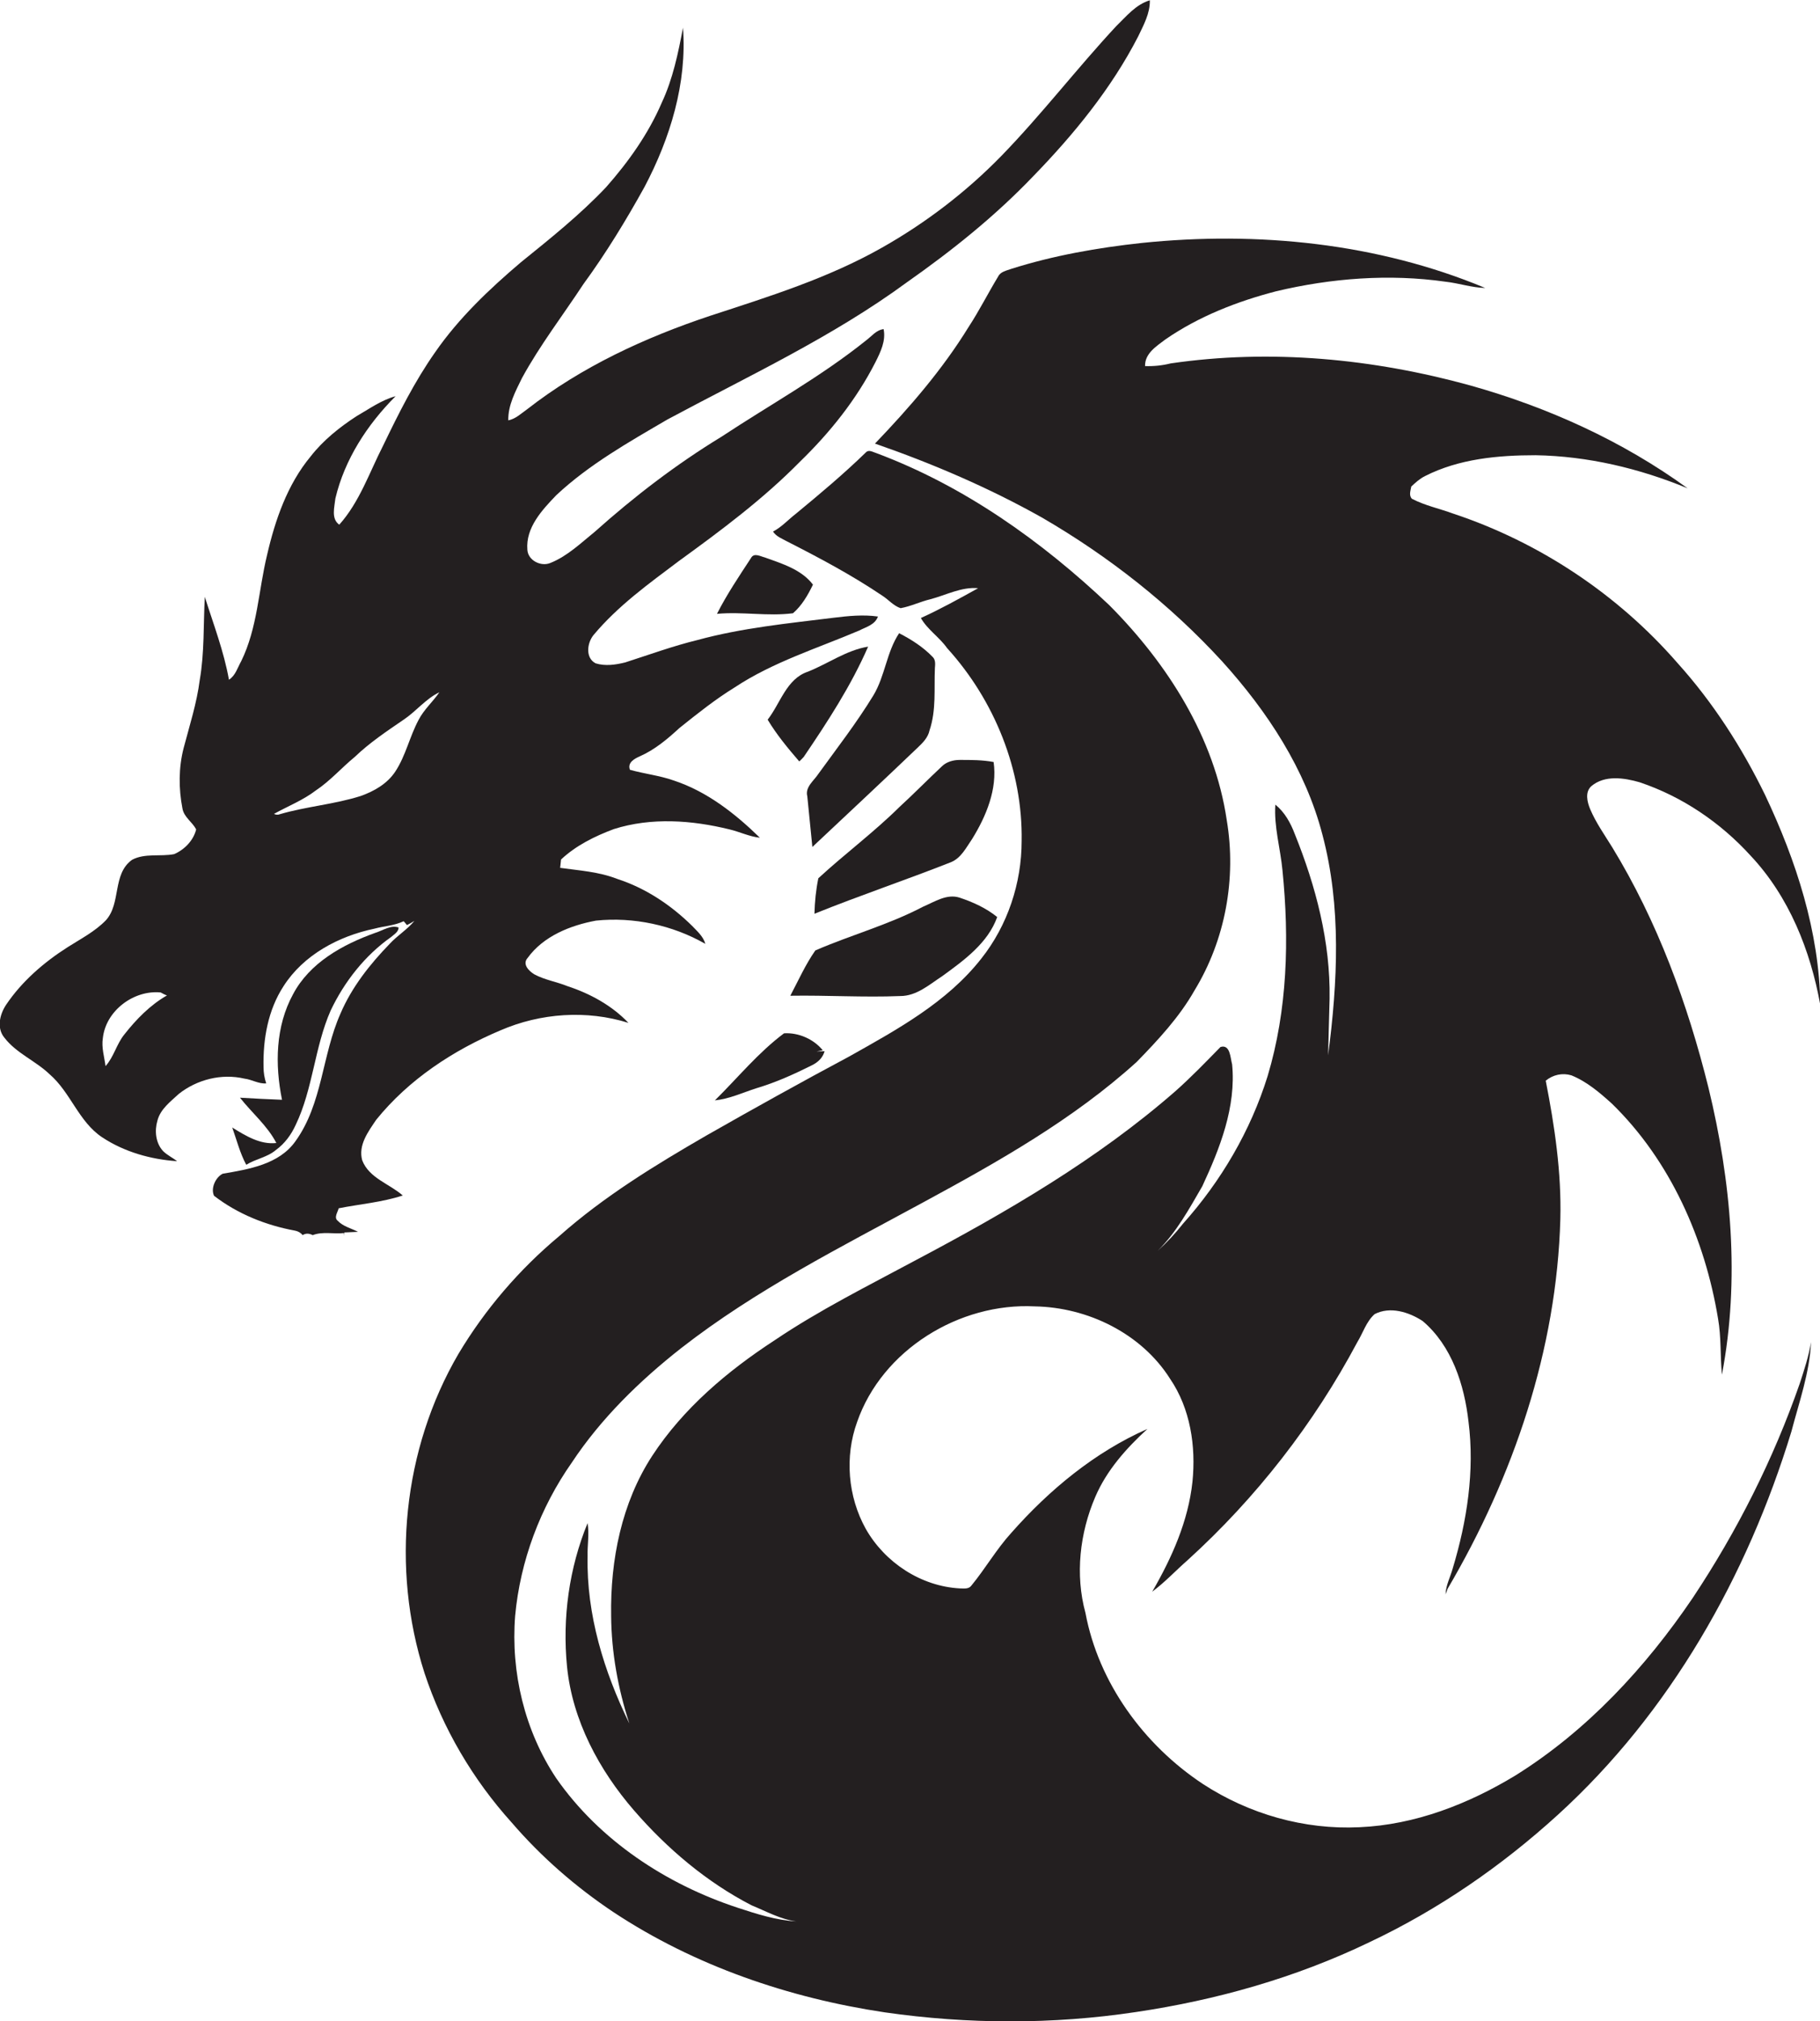 <?xml version="1.0" encoding="utf-8"?>
<!-- Generator: Adobe Illustrator 19.2.0, SVG Export Plug-In . SVG Version: 6.00 Build 0)  -->
<svg version="1.1" id="Layer_1" xmlns="http://www.w3.org/2000/svg" xmlns:xlink="http://www.w3.org/1999/xlink" x="0px" y="0px"
	 viewBox="0 0 610.5 677.9" enable-background="new 0 0 610.5 677.9" xml:space="preserve">
<g>
	<path fill="#231F20" d="M135.1,401c-4.4-3.9-11.3-5.8-13.6-11.8c-1.4-5.1,2-9.6,4.7-13.6c10.9-13.5,25.8-23.3,41.7-30
		c13.4-5.8,28.9-6.9,42.9-2.5c-5.5-5.8-12.8-9.8-20.4-12.3c-3.7-1.5-7.7-2.1-11.2-4c-1.8-1.1-4.1-3.4-2.2-5.5
		c5.3-7.3,14.3-10.9,22.9-12.5c12.6-1.3,25.7,1.5,36.7,7.8c-0.7-2.5-2.7-4.2-4.4-6c-7.1-7-15.6-12.7-25.2-15.8
		c-6.1-2.4-12.7-2.8-19.1-3.7c0.1-0.7,0.2-2.1,0.3-2.8c5-4.7,11.3-7.8,17.7-10.2c12.6-4,26.2-3,38.8,0.1c3.4,0.8,6.6,2.4,10.2,2.8
		c-8.3-8.1-17.7-15.5-28.9-19.2c-4.8-1.7-9.8-2.2-14.7-3.6c-0.9-2.4,1.5-3.7,3.3-4.5c5-2.2,9.3-5.8,13.3-9.5c6-4.8,12-9.6,18.5-13.6
		c12.8-8.5,27.7-13.1,41.8-19.1c2.3-1.2,5.3-1.9,6.3-4.7c-4.9-0.7-9.9-0.2-14.8,0.4c-15.3,1.9-30.8,3.4-45.8,7.5
		c-8.2,2-16.1,4.9-24.2,7.5c-3.2,0.8-6.7,1.3-9.9,0.3c-3.5-1.8-2.9-6.8-0.7-9.5c8.2-9.8,18.5-17.2,28.6-24.8
		c14.2-10.3,28.3-20.8,40.6-33.3c10.1-9.8,19-20.9,25.4-33.5c1.7-3.4,3.5-7.1,2.7-11c-2.5,0.3-4,2.4-5.9,3.8
		c-15.2,12.2-32.3,21.6-48.5,32.3c-15.1,9.2-29.2,20-42.4,31.8c-4.7,3.8-9.2,8.2-14.9,10.5c-3.2,1.4-7.6-0.8-7.8-4.4
		c-0.6-7.4,4.9-13.3,9.7-18.3c11-10.3,24.3-17.8,37.3-25.4c27.2-14.6,55.4-27.7,80.3-46c15.1-10.6,29.6-22.2,42.4-35.6
		c13.6-14,26.2-29.4,35.2-46.9c1.8-3.8,4-7.7,3.9-12.1c-4.7,1.4-7.9,5.4-11.3,8.7c-13.2,14.2-25,29.6-38.5,43.5
		c-11.8,12.1-25.4,22.5-40.1,30.8c-18,10.2-37.9,16.4-57.5,22.8c-21.9,7.3-43.2,17.1-61.5,31.4c-2,1.4-3.8,3.2-6.3,3.7
		c-0.1-5.1,2.4-9.7,4.6-14.2c6-11,13.7-21,20.6-31.5c7.6-10.4,14.3-21.4,20.5-32.6c8.6-16.3,14.3-34.8,12.9-53.4
		c-1.6,8.5-3.4,17.2-7.1,25.1c-4.5,10.5-11.2,19.9-18.7,28.4C194.6,72,184.6,80,174.7,88c-10.6,9-20.8,18.7-28.7,30.1
		c-6.9,9.8-12.3,20.6-17.5,31.4c-4.6,9-7.9,18.9-14.7,26.5c-2.8-2-1.6-5.9-1.3-8.8c3.1-13.1,10.7-24.8,20.2-34.3
		c-4.8,1.3-8.9,4.3-13.1,6.7c-5.7,3.7-11.2,8.1-15.4,13.5c-7.8,9.4-11.9,21.3-14.6,33c-2.9,11.9-3.2,24.5-8.7,35.7
		c-1.2,2.1-1.9,4.8-4.1,6.2c-1.7-9.5-5.2-18.6-8.1-27.8c-0.5,9.3-0.1,18.7-1.7,27.9c-1,7.8-3.4,15.2-5.4,22.8
		c-1.7,6.6-1.7,13.6-0.4,20.3c0.5,2.9,3.3,4.5,4.6,7c-0.9,3.7-3.9,6.8-7.4,8.3c-4.6,0.9-9.8-0.4-14.1,1.9
		c-6.7,4.8-3.6,14.6-8.8,20.3c-3.7,3.8-8.4,6.2-12.8,9c-8,5.1-15.4,11.5-20.7,19.4c-2.1,3.2-3.2,7.8-0.5,11
		c4,5.2,10.4,7.7,15.1,12.2c7.1,6.1,9.8,16,17.7,21.2c7.4,4.9,16.3,7.4,25.1,8c-1.5-1.2-3.3-2-4.7-3.4c-2.5-2.7-2.9-6.8-1.9-10.2
		c1-3.9,4.4-6.4,7.2-9c6.1-4.8,14.3-6.9,22-5.1c2.5,0.3,4.7,1.8,7.3,1.6c-0.6-1.8-0.9-3.6-0.9-5.5c-0.2-9.4,1.5-19.1,6.7-27.1
		c6.7-10.5,18.5-16.8,30.5-19.3c3.3-0.9,6.7-1,9.8-2.5c0.3,0.3,0.8,0.9,1.1,1.3c0.6-0.3,1.9-1,2.5-1.4c-2.4,2.9-5.7,4.9-8.2,7.6
		c-6.7,6.9-12.8,14.6-16.6,23.5c-6.2,13.9-6,30.2-15.1,42.8c-5.5,7.8-15.7,9.4-24.4,10.9c-2.4,1.2-4.1,4.9-2.9,7.4
		c7.9,6.1,17.4,9.9,27.2,11.7c1,0.2,1.9,0.7,2.5,1.5c1.1-0.7,2.2-0.6,3.4,0c3.3-1.3,7.1-0.3,10.5-0.7l0.1,1c0-0.3,0-0.9,0-1.2
		c1.5-0.1,3.1-0.1,4.6-0.2c-2.3-1.2-5-1.8-6.8-3.7c-1.4-1.1,0-2.9,0.3-4.2C120.6,403.9,128.1,403.3,135.1,401z M41.7,347
		c-2.6,3.2-3.5,7.5-6.3,10.6c-0.4-3.1-1.4-6.2-0.9-9.4c1-9.2,10.4-16.2,19.4-15.3c0.5,0.3,1.5,0.8,2.1,1
		C50.4,337.1,45.7,341.9,41.7,347z M132.6,258.8c-2.7,4.1-7.1,6.6-11.6,8.2c-8.8,2.8-18.2,3.5-27.1,6.1c-0.7,0.3-1.4,0.2-2-0.1
		c4.7-2.6,9.8-4.6,14.1-7.9c4.8-3.2,8.6-7.6,13-11.2c5-4.8,10.7-8.6,16.4-12.5c4.2-2.8,7.4-7,12-9.2c-2.2,3.2-5.2,5.8-7,9.3
		C137.4,247.1,136.1,253.5,132.6,258.8z"/>
	<path fill="#231F20" d="M567.8,536c-15.8,23.3-35.4,44.5-59.4,59.5c-15.8,9.6-33.7,16.6-52.4,17.4c-18.5,0.9-37-4.4-52.5-14.5
		c-19.8-13.1-35-33.9-39.4-57.4c-3.5-12.8-1.9-26.8,3.3-38.9c3.8-8.9,10.4-16.3,17.5-22.8c-17.7,7.8-33,20.5-45.7,34.9
		c-5,5.5-8.7,12-13.4,17.7c-0.9,1.2-2.5,0.9-3.8,0.9c-13.1-0.7-25.2-8.7-31.6-20c-6-10.8-7.1-24.2-2.9-35.8
		c8.4-24.2,34.3-40.1,59.6-38.8c17.8,0.3,35.8,9.1,45.4,24.3c6.8,10,8.7,22.6,7.5,34.5c-1.4,13.2-6.9,25.5-13.5,36.9
		c4.3-3.2,7.9-7.1,11.9-10.6c23-20.9,42.3-45.7,56.9-73.1c1.9-3.1,3-6.9,5.8-9.4c5.2-2.7,11.5-0.7,16.1,2.3
		c9.8,8.3,14,21.4,15.4,33.8c2.1,16.5-0.5,33.3-5.3,49.2c-0.8,2.9-2.3,5.6-2.4,8.7c0.2-0.6,0.5-1.3,0.7-1.9
		c22.1-37.6,36.6-80.3,37.8-124c0.4-15.6-1.9-31.1-4.9-46.4c2.4-2,5.6-2.7,8.6-1.8c5.2,2.1,9.5,5.8,13.6,9.5
		c19.6,19.1,31.2,45.4,35.6,72.1c1.1,6.2,0.7,12.5,1.3,18.8c6.1-31.9,3.1-64.9-4.5-96.2c-7-28.2-17.1-55.8-32.3-80.7
		c-2.6-4.2-5.5-8.3-7.4-12.8c-1-2.4-1.8-5.7,0.4-7.7c4.5-3.8,11-2.8,16.2-1.3c14.3,4.8,27.1,13.5,37.2,24.6
		c12.9,13.7,20.1,31.8,23.4,50.1c-0.3-24.5-8.1-48.4-18.5-70.4c-7.8-16-17.5-31.1-29.4-44.3c-20-23-46.3-40.5-75.2-50.1
		c-4.6-1.7-9.5-2.7-13.9-5c-1.1-1.2-0.4-2.8-0.2-4.1c1.4-1.3,2.8-2.6,4.6-3.5c11.4-5.8,24.5-7,37.1-7c17.5,0.3,34.8,4.4,51,11.1
		c-21.9-15.9-46.9-27.2-72.9-34.5c-32.6-9-67-12.3-100.5-7.4c-2.8,0.7-5.7,1-8.6,0.9c-0.1-4.3,3.9-6.7,6.9-9
		c11.2-7.7,24-12.7,37.1-16.1c18.5-4.4,37.9-5.9,56.8-3.2c4.5,0.5,8.8,2,13.3,2.1c-36.2-15.1-76.4-19.1-115.2-15.1
		c-14.8,1.6-29.6,4.2-43.8,8.7c-1.6,0.6-3.6,0.9-4.4,2.6c-3.4,5.6-6.3,11.4-9.9,16.9c-8.8,14.3-19.8,27-31.4,39.1
		c19.3,6.7,38.2,14.8,56,24.8c22.4,13,43,29.2,60.5,48.3c15.1,16.7,27.9,36.1,33.6,58.1c6.4,24.1,5.1,49.5,1.9,74
		c0.2-6.4,0.3-12.7,0.5-19c0.3-19-4.6-37.7-11.7-55.3c-1.4-3.7-3.4-7.3-6.5-9.8c-0.5,7.4,1.7,14.7,2.4,22.1c2.3,23,1.7,46.7-5,69
		c-5.7,18.3-15.6,35.2-28.4,49.5c-2.6,3.3-5.4,6.3-8.5,9.1c6.3-6.2,10.6-14.1,15-21.7c5.9-12.7,11.4-26.6,10-40.9
		c-0.6-2.1-0.6-6.8-3.9-5.8c-4.9,5-9.8,10.1-15.1,14.8c-26.2,22.9-56.5,40.5-87.1,56.7c-16,8.6-32.3,16.7-47.4,26.9
		c-15.8,10.3-30.6,22.8-41,38.7c-10.3,15.8-14.1,35-13.8,53.7c0.1,12.3,2.3,24.4,6.1,36.1c-8.5-17.4-14.4-36.5-14-56.1
		c-0.1-3.7,0.6-7.4,0-11.1c-6.2,15.1-8.5,31.8-6.9,48.1c1.8,18.1,10.8,34.8,22.5,48.3c11.1,12.8,24.3,24,39.4,31.8
		c4.9,2,9.7,4.7,15,5.4c-6.8-0.4-13.3-2.5-19.7-4.6c-24-7.9-46.3-22.6-60.8-43.4c-10.6-15.9-15.3-35.5-13.8-54.5
		c1.7-18.4,8.4-36.3,19-51.4c9.8-14.8,22.7-27.4,36.7-38.4c25-19.5,53.4-33.8,81.2-48.9c25.1-13.6,50.3-27.8,71.6-47.1
		c7.2-7.4,14.3-15,19.4-24c10.3-16.9,14.1-37.5,10.8-57.1c-4.1-27.8-19.9-52.5-39.4-72.1C349.4,181.5,323.4,163,294,152
		c-1.1-0.3-2.5-1.3-3.5-0.3C283,159,275,165.7,267,172.3c-2.6,2-4.8,4.5-7.7,6c1.1,1.7,3.1,2.4,4.7,3.3c11,5.6,21.9,11.4,32.1,18.3
		c2,1.3,3.6,3.3,6,4.1c3.4-0.6,6.6-2.2,10-3c5.3-1.4,10.4-4.2,16-3.7c-6.3,3.5-12.6,7-19.2,10c2.2,3.9,6.2,6.4,8.8,10.1
		c15.9,17.5,25.4,41,25,64.7c0,14.1-4.7,28.3-13.5,39.4c-11.5,14.7-28.2,23.8-44.2,32.8c-16.1,8.6-32.1,17.5-47.9,26.5
		c-17.3,10-34.5,20.5-49.6,33.9c-13.3,11.1-24.8,24.5-33.7,39.4c-18.7,32-22.7,71.9-11.4,107.1c6.1,18.5,16.2,35.7,29.3,50.2
		c9.9,11.5,21.5,21.6,34.1,30c27.2,18,58.9,28.8,91,33.6c27.8,4,56.3,4.1,84.2-0.1c27-4,53.6-11.5,78.3-23.4
		c23.1-10.9,44.3-25.5,63.2-42.7c37.7-34.3,63.6-80.1,78.4-128.6c2.6-9.9,6.1-19.7,6.6-30c-0.8,4.8-2.3,9.3-3.8,13.9
		C594.9,489.4,582.7,513.6,567.8,536z"/>
	<path fill="#231F20" d="M251.9,187.2c-4,6.1-8.1,12.2-11.4,18.7c8.5-0.8,17,0.9,25.5-0.2c3-2.6,5-6.1,6.7-9.6
		c-3.9-5.1-10.3-7-16.1-9.1C255,186.6,252.9,185.3,251.9,187.2z"/>
	<path fill="#231F20" d="M312.8,220.3c-3.2-3.3-7.1-5.8-11.2-7.9c-4.2,6.3-4.7,14.3-8.6,20.8c-5.6,9.2-12.2,17.7-18.5,26.4
		c-1.5,2.3-4.5,4.4-3.7,7.5c0.6,5.7,1.1,11.3,1.7,17c11.8-11.1,23.6-22.1,35.3-33.3c1.7-1.6,3.5-3.4,4-5.8
		c2.3-6.8,1.5-13.9,1.8-20.9C313.7,222.9,313.9,221.3,312.8,220.3z"/>
	<path fill="#231F20" d="M269.6,253.9c8-11.8,15.9-23.9,21.6-37c-7.3,1.2-13.4,5.7-20.2,8.4c-7.2,2.4-9.2,10.6-13.5,16.1
		c3,5,6.8,9.6,10.6,14C268.6,255,269.3,254.2,269.6,253.9z"/>
	<path fill="#231F20" d="M322,254.9c-2.2,0-4.5,0.6-6.1,2.2c-4.8,4.5-9.4,9.2-14.2,13.6c-8.6,8.5-18.3,15.7-27.2,23.9
		c-0.8,3.9-1.2,7.9-1.3,11.9c15.1-6.1,30.6-11.3,45.8-17.3c3.4-1.4,5.1-4.9,7.1-7.8c4.7-7.6,8.5-16.7,7.2-25.8
		C329.6,254.9,325.8,254.9,322,254.9z"/>
	<path fill="#231F20" d="M302,334.1c5.5,0,9.8-3.9,14.1-6.7c7.3-5.3,15.3-11.1,18.4-19.8c-3.7-3-8.1-5-12.6-6.5
		c-4.3-1.4-8.4,1.4-12.2,3c-11.6,6.1-24.2,9.5-36.2,14.7c-3.3,4.7-5.7,10.1-8.4,15.2C277.5,333.8,289.7,334.6,302,334.1z"/>
	<path fill="#231F20" d="M77.9,378.2c1.5,4.2,2.6,8.6,4.7,12.5c3.2-2,7.1-2.5,10-5c2.9-2.1,5.1-5.1,6.6-8.4
		c5.8-12.1,6.3-26,11.7-38.3c4.6-9.7,11.5-18.5,20.3-24.7c1-0.9,2.5-1.7,2.5-3.2c-2.7-0.9-5.2,1-7.8,1.8c-10.9,3.9-22,10-27.6,20.6
		c-5.9,10.8-6.1,23.6-3.7,35.4c-4.7-0.2-9.4-0.4-14.1-0.7c4,5.1,9.2,9.4,12.2,15.2C87.3,384,82.4,381,77.9,378.2z"/>
	<path fill="#231F20" d="M239.8,369.1c4.9-0.5,9.3-2.6,14-4.1c6.4-1.9,12.6-4.7,18.6-7.7c2-1,3.6-2.5,4.2-4.7c-0.7,0-2,0.1-2.7,0.1
		c0.5-0.1,1.5-0.3,2.1-0.4c-3.1-3.8-8.2-6-13-5.7C254.4,353,247.5,361.5,239.8,369.1z"/>
</g>
</svg>
